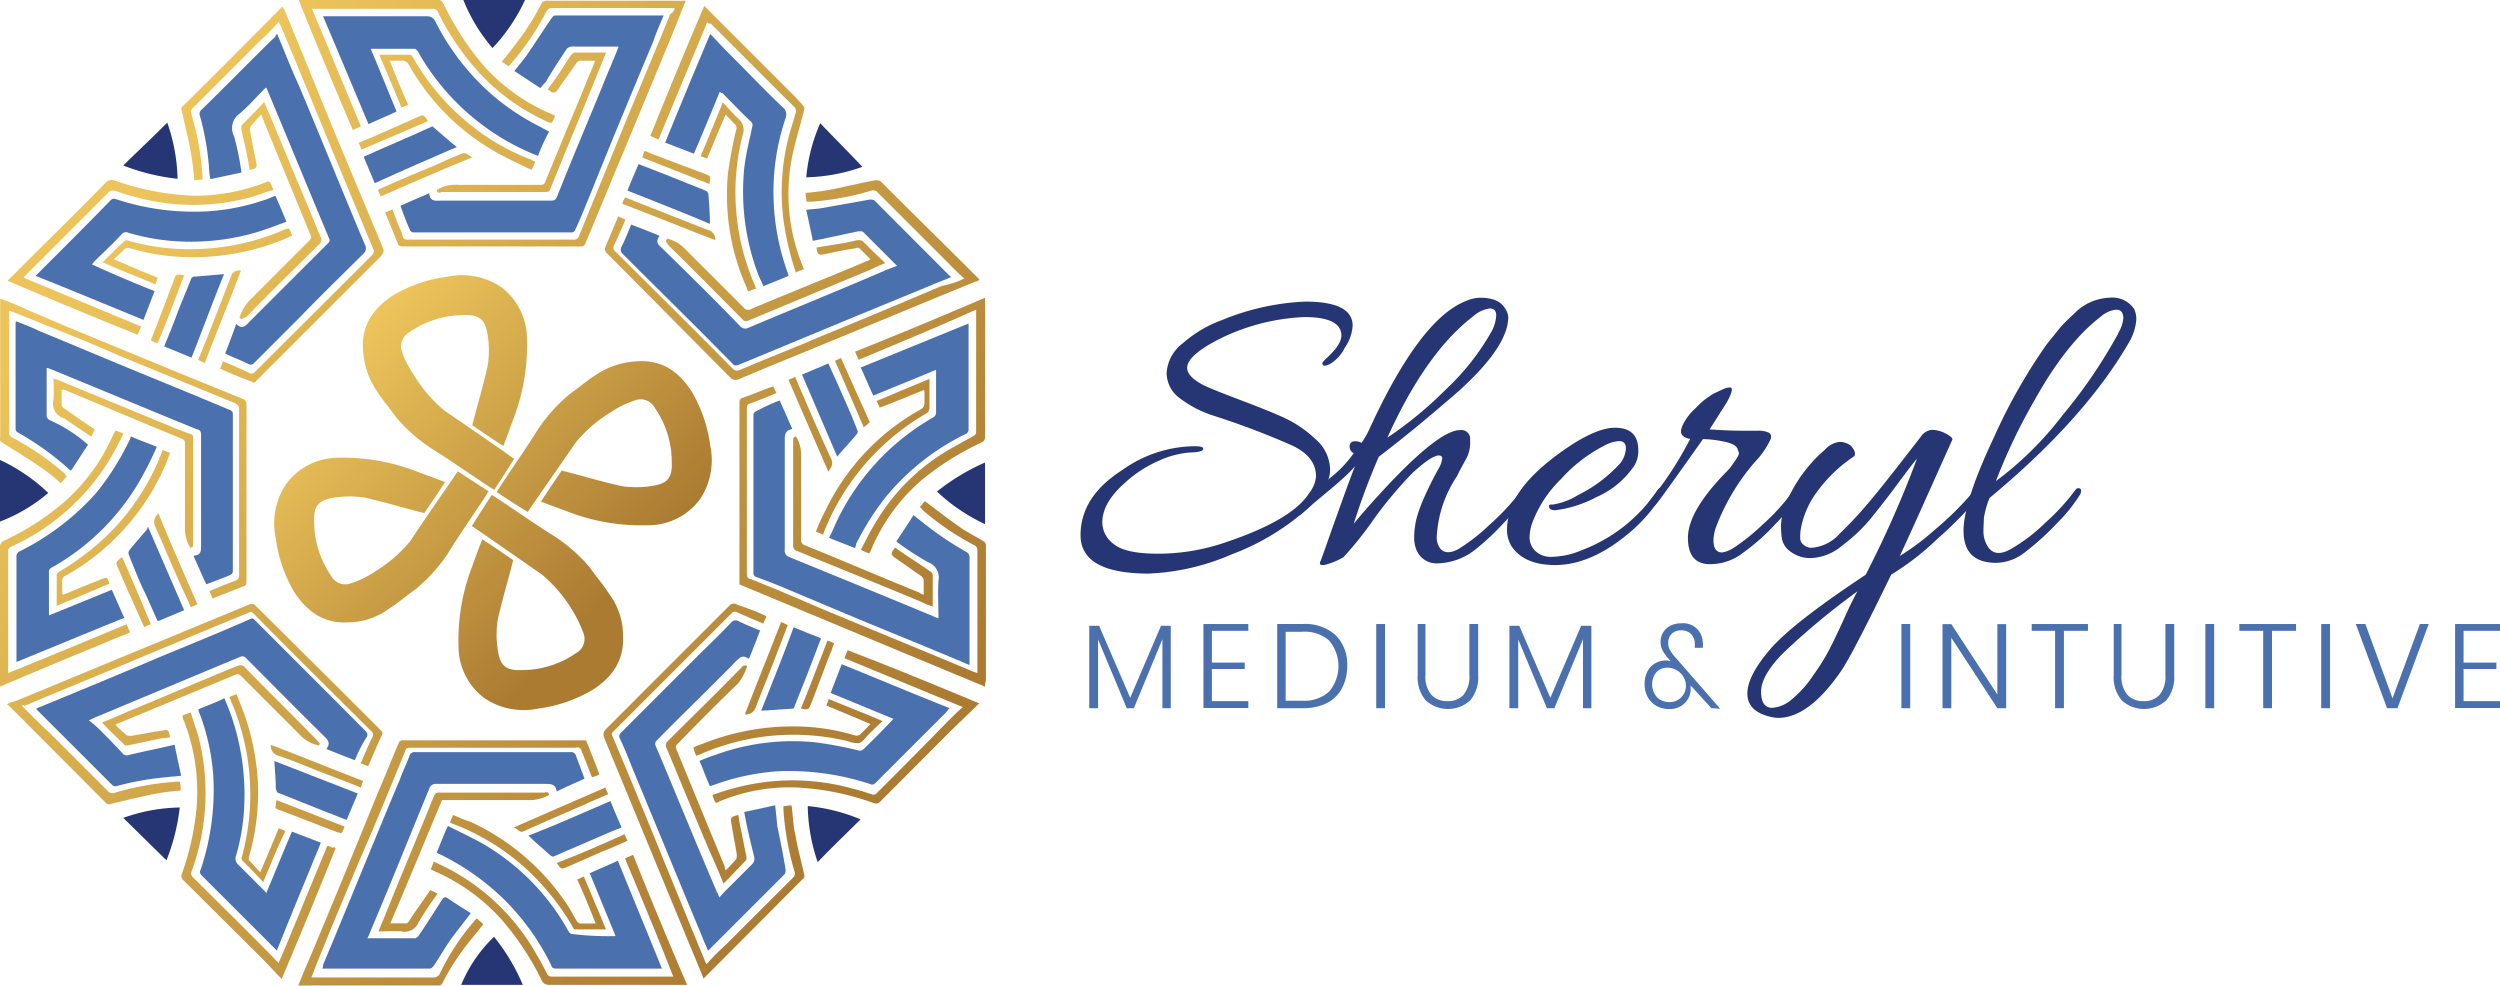 <svg xmlns="http://www.w3.org/2000/svg" xmlns:xlink="http://www.w3.org/1999/xlink" viewBox="0 0 284 111.96"><defs><style>.cls-1,.cls-56{fill:#4b70ae;}.cls-1,.cls-10,.cls-11,.cls-12,.cls-13,.cls-14,.cls-15,.cls-16,.cls-17,.cls-18,.cls-19,.cls-2,.cls-20,.cls-21,.cls-22,.cls-23,.cls-24,.cls-25,.cls-26,.cls-27,.cls-28,.cls-29,.cls-3,.cls-30,.cls-31,.cls-32,.cls-33,.cls-34,.cls-35,.cls-36,.cls-37,.cls-38,.cls-39,.cls-4,.cls-40,.cls-41,.cls-42,.cls-43,.cls-44,.cls-45,.cls-46,.cls-47,.cls-48,.cls-49,.cls-5,.cls-50,.cls-51,.cls-52,.cls-53,.cls-54,.cls-6,.cls-7,.cls-8,.cls-9{fill-rule:evenodd;}.cls-2,.cls-55{fill:#263675;}.cls-3{fill:url(#New_Gradient_Swatch_2);}.cls-4{fill:url(#New_Gradient_Swatch_2-2);}.cls-5{fill:url(#New_Gradient_Swatch_2-3);}.cls-6{fill:url(#New_Gradient_Swatch_2-4);}.cls-7{fill:url(#New_Gradient_Swatch_2-5);}.cls-8{fill:url(#New_Gradient_Swatch_2-6);}.cls-9{fill:url(#New_Gradient_Swatch_2-7);}.cls-10{fill:url(#New_Gradient_Swatch_2-8);}.cls-11{fill:url(#New_Gradient_Swatch_2-9);}.cls-12{fill:url(#New_Gradient_Swatch_2-10);}.cls-13{fill:url(#New_Gradient_Swatch_2-11);}.cls-14{fill:url(#New_Gradient_Swatch_2-12);}.cls-15{fill:url(#New_Gradient_Swatch_2-13);}.cls-16{fill:url(#New_Gradient_Swatch_2-14);}.cls-17{fill:url(#New_Gradient_Swatch_2-15);}.cls-18{fill:url(#New_Gradient_Swatch_2-16);}.cls-19{fill:url(#New_Gradient_Swatch_2-17);}.cls-20{fill:url(#New_Gradient_Swatch_2-18);}.cls-21{fill:url(#New_Gradient_Swatch_2-19);}.cls-22{fill:url(#New_Gradient_Swatch_2-20);}.cls-23{fill:url(#New_Gradient_Swatch_2-21);}.cls-24{fill:url(#New_Gradient_Swatch_2-22);}.cls-25{fill:url(#New_Gradient_Swatch_2-23);}.cls-26{fill:url(#New_Gradient_Swatch_2-24);}.cls-27{fill:url(#New_Gradient_Swatch_2-25);}.cls-28{fill:url(#New_Gradient_Swatch_2-26);}.cls-29{fill:url(#New_Gradient_Swatch_2-27);}.cls-30{fill:url(#New_Gradient_Swatch_2-28);}.cls-31{fill:url(#New_Gradient_Swatch_2-29);}.cls-32{fill:url(#New_Gradient_Swatch_2-30);}.cls-33{fill:url(#New_Gradient_Swatch_2-31);}.cls-34{fill:url(#New_Gradient_Swatch_2-32);}.cls-35{fill:url(#New_Gradient_Swatch_2-33);}.cls-36{fill:url(#New_Gradient_Swatch_2-34);}.cls-37{fill:url(#New_Gradient_Swatch_2-35);}.cls-38{fill:url(#New_Gradient_Swatch_2-36);}.cls-39{fill:url(#New_Gradient_Swatch_2-37);}.cls-40{fill:url(#New_Gradient_Swatch_2-38);}.cls-41{fill:url(#New_Gradient_Swatch_2-39);}.cls-42{fill:url(#New_Gradient_Swatch_2-40);}.cls-43{fill:url(#New_Gradient_Swatch_2-41);}.cls-44{fill:url(#New_Gradient_Swatch_2-42);}.cls-45{fill:url(#New_Gradient_Swatch_2-43);}.cls-46{fill:url(#New_Gradient_Swatch_2-44);}.cls-47{fill:url(#New_Gradient_Swatch_2-45);}.cls-48{fill:url(#New_Gradient_Swatch_2-46);}.cls-49{fill:url(#New_Gradient_Swatch_2-47);}.cls-50{fill:url(#New_Gradient_Swatch_2-48);}.cls-51{fill:url(#New_Gradient_Swatch_2-49);}.cls-52{fill:url(#New_Gradient_Swatch_2-50);}.cls-53{fill:url(#New_Gradient_Swatch_2-51);}.cls-54{fill:url(#New_Gradient_Swatch_2-52);}</style><linearGradient id="New_Gradient_Swatch_2" x1="-10.32" y1="55.6" x2="73.61" y2="121.9" gradientUnits="userSpaceOnUse"><stop offset="0" stop-color="#ecc45b"/><stop offset="1" stop-color="#ab7b32"/></linearGradient><linearGradient id="New_Gradient_Swatch_2-2" x1="8.72" y1="31.49" x2="92.65" y2="97.8" xlink:href="#New_Gradient_Swatch_2"/><linearGradient id="New_Gradient_Swatch_2-3" x1="40.4" y1="-8.61" x2="124.33" y2="57.7" xlink:href="#New_Gradient_Swatch_2"/><linearGradient id="New_Gradient_Swatch_2-4" x1="21.28" y1="15.6" x2="105.21" y2="81.9" xlink:href="#New_Gradient_Swatch_2"/><linearGradient id="New_Gradient_Swatch_2-5" x1="37.58" y1="-5.03" x2="121.5" y2="61.27" xlink:href="#New_Gradient_Swatch_2"/><linearGradient id="New_Gradient_Swatch_2-6" x1="-7.68" y1="52.26" x2="76.25" y2="118.56" xlink:href="#New_Gradient_Swatch_2"/><linearGradient id="New_Gradient_Swatch_2-7" x1="27.19" y1="8.12" x2="111.11" y2="74.42" xlink:href="#New_Gradient_Swatch_2"/><linearGradient id="New_Gradient_Swatch_2-8" x1="2.78" y1="39.01" x2="86.71" y2="105.31" xlink:href="#New_Gradient_Swatch_2"/><linearGradient id="New_Gradient_Swatch_2-9" x1="-15.72" y1="62.43" x2="68.21" y2="128.74" xlink:href="#New_Gradient_Swatch_2"/><linearGradient id="New_Gradient_Swatch_2-10" x1="13.97" y1="24.85" x2="97.9" y2="91.15" xlink:href="#New_Gradient_Swatch_2"/><linearGradient id="New_Gradient_Swatch_2-11" x1="16.07" y1="22.19" x2="100" y2="88.5" xlink:href="#New_Gradient_Swatch_2"/><linearGradient id="New_Gradient_Swatch_2-12" x1="45.74" y1="-15.36" x2="129.67" y2="50.94" xlink:href="#New_Gradient_Swatch_2"/><linearGradient id="New_Gradient_Swatch_2-13" x1="-4.4" y1="48.1" x2="79.53" y2="114.4" xlink:href="#New_Gradient_Swatch_2"/><linearGradient id="New_Gradient_Swatch_2-14" x1="-7.55" y1="52.1" x2="76.37" y2="118.4" xlink:href="#New_Gradient_Swatch_2"/><linearGradient id="New_Gradient_Swatch_2-15" x1="37.57" y1="-5.02" x2="121.49" y2="61.28" xlink:href="#New_Gradient_Swatch_2"/><linearGradient id="New_Gradient_Swatch_2-16" x1="34.4" y1="-1.01" x2="118.33" y2="65.29" xlink:href="#New_Gradient_Swatch_2"/><linearGradient id="New_Gradient_Swatch_2-17" x1="-10.26" y1="55.53" x2="73.66" y2="121.83" xlink:href="#New_Gradient_Swatch_2"/><linearGradient id="New_Gradient_Swatch_2-18" x1="20.08" y1="17.12" x2="104.01" y2="83.42" xlink:href="#New_Gradient_Swatch_2"/><linearGradient id="New_Gradient_Swatch_2-19" x1="40.24" y1="-8.41" x2="124.17" y2="57.89" xlink:href="#New_Gradient_Swatch_2"/><linearGradient id="New_Gradient_Swatch_2-20" x1="9.96" y1="29.92" x2="93.89" y2="96.23" xlink:href="#New_Gradient_Swatch_2"/><linearGradient id="New_Gradient_Swatch_2-21" x1="28.16" y1="6.89" x2="112.08" y2="73.2" xlink:href="#New_Gradient_Swatch_2"/><linearGradient id="New_Gradient_Swatch_2-22" x1="1.89" y1="40.14" x2="85.82" y2="106.44" xlink:href="#New_Gradient_Swatch_2"/><linearGradient id="New_Gradient_Swatch_2-23" x1="-6.72" y1="51.05" x2="77.2" y2="117.35" xlink:href="#New_Gradient_Swatch_2"/><linearGradient id="New_Gradient_Swatch_2-24" x1="36.71" y1="-3.93" x2="120.64" y2="62.37" xlink:href="#New_Gradient_Swatch_2"/><linearGradient id="New_Gradient_Swatch_2-25" x1="33.92" y1="-0.4" x2="117.85" y2="65.9" xlink:href="#New_Gradient_Swatch_2"/><linearGradient id="New_Gradient_Swatch_2-26" x1="-3.62" y1="47.11" x2="80.31" y2="113.42" xlink:href="#New_Gradient_Swatch_2"/><linearGradient id="New_Gradient_Swatch_2-27" x1="33.62" y1="-0.02" x2="117.55" y2="66.28" xlink:href="#New_Gradient_Swatch_2"/><linearGradient id="New_Gradient_Swatch_2-28" x1="-3.92" y1="47.49" x2="80.01" y2="113.79" xlink:href="#New_Gradient_Swatch_2"/><linearGradient id="New_Gradient_Swatch_2-29" x1="-11.94" y1="57.65" x2="71.99" y2="123.95" xlink:href="#New_Gradient_Swatch_2"/><linearGradient id="New_Gradient_Swatch_2-30" x1="41.9" y1="-10.51" x2="125.83" y2="55.79" xlink:href="#New_Gradient_Swatch_2"/><linearGradient id="New_Gradient_Swatch_2-31" x1="15.69" y1="22.67" x2="99.62" y2="88.98" xlink:href="#New_Gradient_Swatch_2"/><linearGradient id="New_Gradient_Swatch_2-32" x1="14.34" y1="24.38" x2="98.27" y2="90.69" xlink:href="#New_Gradient_Swatch_2"/><linearGradient id="New_Gradient_Swatch_2-33" x1="-7.8" y1="52.4" x2="76.13" y2="118.7" xlink:href="#New_Gradient_Swatch_2"/><linearGradient id="New_Gradient_Swatch_2-34" x1="12.86" y1="26.25" x2="96.79" y2="92.55" xlink:href="#New_Gradient_Swatch_2"/><linearGradient id="New_Gradient_Swatch_2-35" x1="29.53" y1="5.15" x2="113.46" y2="71.46" xlink:href="#New_Gradient_Swatch_2"/><linearGradient id="New_Gradient_Swatch_2-36" x1="37.77" y1="-5.27" x2="121.69" y2="61.03" xlink:href="#New_Gradient_Swatch_2"/><linearGradient id="New_Gradient_Swatch_2-37" x1="-2.66" y1="45.9" x2="81.27" y2="112.2" xlink:href="#New_Gradient_Swatch_2"/><linearGradient id="New_Gradient_Swatch_2-38" x1="32.69" y1="1.15" x2="116.62" y2="67.45" xlink:href="#New_Gradient_Swatch_2"/><linearGradient id="New_Gradient_Swatch_2-39" x1="17.13" y1="20.84" x2="101.06" y2="87.15" xlink:href="#New_Gradient_Swatch_2"/><linearGradient id="New_Gradient_Swatch_2-40" x1="0.49" y1="41.91" x2="84.42" y2="108.22" xlink:href="#New_Gradient_Swatch_2"/><linearGradient id="New_Gradient_Swatch_2-41" x1="-6.22" y1="50.4" x2="77.71" y2="116.71" xlink:href="#New_Gradient_Swatch_2"/><linearGradient id="New_Gradient_Swatch_2-42" x1="19.03" y1="18.45" x2="102.96" y2="84.75" xlink:href="#New_Gradient_Swatch_2"/><linearGradient id="New_Gradient_Swatch_2-43" x1="30.48" y1="3.95" x2="114.41" y2="70.25" xlink:href="#New_Gradient_Swatch_2"/><linearGradient id="New_Gradient_Swatch_2-44" x1="10.98" y1="28.64" x2="94.91" y2="94.94" xlink:href="#New_Gradient_Swatch_2"/><linearGradient id="New_Gradient_Swatch_2-45" x1="-10.95" y1="56.4" x2="72.97" y2="122.7" xlink:href="#New_Gradient_Swatch_2"/><linearGradient id="New_Gradient_Swatch_2-46" x1="36.22" y1="-3.32" x2="120.15" y2="62.99" xlink:href="#New_Gradient_Swatch_2"/><linearGradient id="New_Gradient_Swatch_2-47" x1="40.98" y1="-9.35" x2="124.91" y2="56.96" xlink:href="#New_Gradient_Swatch_2"/><linearGradient id="New_Gradient_Swatch_2-48" x1="-0.46" y1="43.11" x2="83.47" y2="109.42" xlink:href="#New_Gradient_Swatch_2"/><linearGradient id="New_Gradient_Swatch_2-49" x1="33.33" y1="46.16" x2="63.23" y2="73.86" xlink:href="#New_Gradient_Swatch_2"/><linearGradient id="New_Gradient_Swatch_2-50" x1="44.53" y1="34.08" x2="74.42" y2="61.78" xlink:href="#New_Gradient_Swatch_2"/><linearGradient id="New_Gradient_Swatch_2-51" x1="30.71" y1="48.99" x2="60.61" y2="76.69" xlink:href="#New_Gradient_Swatch_2"/><linearGradient id="New_Gradient_Swatch_2-52" x1="47.21" y1="31.18" x2="77.11" y2="58.88" xlink:href="#New_Gradient_Swatch_2"/></defs><g id="Layer_2" data-name="Layer 2"><g id="artwork"><g id="logo"><g id="icon"><path class="cls-1" d="M41.73,106.59h5.46c.08,0,.25-.17.34-.25.92-1.35,1.76-2.69,2.68-4.12.17-.25.34-.41.67-.16.84.58,1.68,1.09,2.6,1.68-.75,1-1.51,1.93-2.18,2.85s-1.34,2.1-2,3.1c-.17.17-.25.34-.51.34H36.61a.71.71,0,0,0,.09-.42c2.94-7,5.79-14.1,8.73-21.07.33-.92.75-1.76,1.09-2.68a.56.56,0,0,1,.59-.42h17.7a.56.56,0,0,1,.59.33c.34.93.67,1.77,1,2.69-1.09.5-2.1.92-3.11,1.43-.08,0-.08-.09-.08-.09-.08-.67-.59-.75-1.18-.75H49.54a.74.74,0,0,0-.76.5c-1.59,3.86-3.19,7.81-4.78,11.67L42,106A4.27,4.27,0,0,1,41.73,106.59Z"/><path class="cls-1" d="M10,50.52c-.67,1-1.26,1.94-1.93,2.94a1.52,1.52,0,0,1-.42-.33,32.36,32.36,0,0,0-5.62-4,.46.46,0,0,1-.26-.42V36.68a.25.25,0,0,1,.09-.17c.84.33,1.76.67,2.6,1.09l5.46,2.27c5.37,2.26,10.82,4.44,16.19,6.71a.45.45,0,0,1,.34.5V64.79c0,.34-.08.42-.42.59-.84.34-1.76.67-2.6,1-.51-1.09-.93-2.1-1.43-3.19.08-.09.08-.09.17-.09.67-.08.67-.58.67-1.09V49.43c0-.42-.08-.58-.5-.67-5.54-2.26-11.17-4.61-16.7-6.88-.09,0-.17-.08-.34-.08v5.28a.63.63,0,0,0,.42.68A17,17,0,0,1,10,50.52Z"/><path class="cls-1" d="M61.37,10c-1-.67-1.93-1.26-2.93-1.93.58-.76,1.17-1.43,1.67-2.19L62.63,2.1c.17-.17.17-.34.51-.34H75.39c-.42,1-.84,1.93-1.18,2.94-2.35,5.62-4.7,11.25-7,17-.59,1.43-1.18,2.94-1.85,4.37a.45.45,0,0,1-.5.33H47a.46.46,0,0,1-.42-.25c-.42-.92-.75-1.84-1.09-2.77,1.09-.5,2.1-.92,3.27-1.42.09,1,.76.83,1.43.83H62.55c.42,0,.59-.08.75-.5C65,18,66.74,13.93,68.42,9.82c.59-1.51,1.26-2.94,1.85-4.53H64.9a1,1,0,0,0-.51.25C63.56,6.8,62.72,8.06,62,9.32,61.79,9.48,61.63,9.74,61.37,10Z"/><path class="cls-1" d="M88.57,45.49c.5,1.09.92,2.1,1.42,3.19a.08.08,0,0,1-.08.08c-.76.17-.76.67-.76,1.35V62.44a.75.75,0,0,0,.51.84c5.54,2.27,11.08,4.53,16.53,6.8.09.08.25.08.42.17,0-1.43-.08-2.86,0-4.28a1.84,1.84,0,0,0-1.17-2.1,32.32,32.32,0,0,1-3.61-2.35c.67-1.09,1.34-2,1.93-3,1.09.84,2,1.59,3.1,2.35a33.79,33.79,0,0,0,2.94,1.84.71.71,0,0,1,.34.51V75.54c-.51-.17-.93-.42-1.43-.59-4.37-1.85-8.81-3.61-13.18-5.46-2-.84-4-1.68-6-2.52-1.17-.5-2.43-1-3.61-1.42a.46.46,0,0,1-.33-.51V47.17a.45.45,0,0,1,.25-.42A24.6,24.6,0,0,1,88.57,45.49Z"/><path class="cls-1" d="M84.54,92.24c1.26-.25,2.35-.51,3.52-.76.09.84.17,1.6.25,2.44.34,1.59.68,3.27.93,4.86a1,1,0,0,1-.09.51l-8.56,8.56-.16.17c-.17-.51-.42-.93-.59-1.43-2.69-6.46-5.37-13-8.06-19.47-.42-1.09-.84-2.1-1.34-3.19-.17-.34-.09-.51.17-.76l8.47-8.47c1.35-1.35,2.69-2.61,4-4a.64.64,0,0,1,.75-.17c.84.42,1.68.76,2.52,1.09-.42,1.1-.84,2.19-1.26,3.19H85c-.59-.42-.93-.16-1.35.26-2.93,3-6,5.95-9,9a.54.54,0,0,0-.16.67c2.35,5.54,4.61,11.16,7,16.7.09.08.09.25.25.5a11.41,11.41,0,0,1,.93-1l2.77-2.77a.86.86,0,0,0,.25-.76C85.29,95.76,84.87,94.08,84.54,92.24Z"/><path class="cls-1" d="M40.31,86.36c-1.09-.42-2.18-.84-3.19-1.26,0-.08-.09-.08,0-.08.42-.59.17-.92-.25-1.34-3-2.94-6-6-8.9-8.9a.55.55,0,0,0-.67-.17c-5.46,2.27-10.83,4.53-16.28,6.8-.26.08-.51.25-.93.42a13.44,13.44,0,0,1,1.09.92c.93.93,1.85,1.85,2.77,2.86a.62.62,0,0,0,.68.16c1.67-.41,3.44-.75,5.2-1.17.25,1.26.5,2.35.75,3.52-.58.09-1.09.09-1.67.17a32.24,32.24,0,0,0-5.63,1,.52.52,0,0,1-.5-.08L4.22,80.66a.31.31,0,0,1-.09-.17c.34-.17.68-.25,1-.42C9.42,78.31,13.7,76.54,18,74.7c3.44-1.43,7-2.86,10.41-4.37.34-.17.42,0,.59.17l9,9L41.48,83c.25.25.34.41.17.75A15.22,15.22,0,0,0,40.31,86.36Z"/><path class="cls-1" d="M101.91,30.21l-3.86-3.86c-.08-.08-.34-.08-.5-.08-1.68.34-3.44.75-5.21,1.09-.25-1.26-.5-2.35-.75-3.52.59-.09,1.09-.09,1.59-.17l5.63-1a1.12,1.12,0,0,1,.5.08l8.56,8.57c.08,0,.08.08.17.16-.76.34-1.51.59-2.27.93l-8.56,3.52L83.87,41.46c-.34.08-.51.08-.68-.17C79.08,37.1,74.89,33,70.77,28.87a.65.65,0,0,1-.16-.84c.42-.84.75-1.68,1.09-2.52,1.09.42,2.18.84,3.19,1.26v.09c-.42.58-.17.92.33,1.34,3,2.94,6,5.87,8.9,8.9a.76.76,0,0,0,.84.16c5.37-2.26,10.74-4.44,16-6.71C101.24,30.47,101.58,30.3,101.91,30.21Z"/><path class="cls-1" d="M31.49,3.86c.84,2,1.6,4,2.44,5.79,2.52,6,5,12.17,7.55,18.21a.76.76,0,0,1-.17.93c-2.35,2.35-4.7,4.61-7,7l-5.46,5.46c-.16.17-.33.25-.67.08-.84-.42-1.76-.75-2.6-1.17.42-1.09.84-2.18,1.26-3.36.75.76,1.17.08,1.59-.34l8.82-8.81c.16-.17.25-.25.16-.5-2.35-5.62-4.7-11.33-7.05-16.95,0-.09-.08-.17-.16-.26-1,1-1.85,2-2.94,2.94a2,2,0,0,0-.67,2.6,30.92,30.92,0,0,1,.84,4.12l-3.53.75a9.7,9.7,0,0,1-.17-1.51,31.05,31.05,0,0,0-1-5.62.63.63,0,0,1,.08-.67c2.85-2.77,5.62-5.63,8.48-8.4C31.33,4,31.33,4,31.49,3.86Z"/><path class="cls-1" d="M69.93,106.34,67,99.2c1.09-.5,2.09-.92,3.19-1.42,1.67,4.11,3.35,8.14,5,12.25h-12c-.34,0-.5-.08-.59-.42a27.5,27.5,0,0,0-5.2-7.3A27.94,27.94,0,0,0,49.88,97c-.09,0-.17-.08-.26-.17.42-1,.76-1.93,1.26-3,1.35.67,2.77,1.34,4.11,2.1a26.14,26.14,0,0,1,9.57,9.82c.09.17.25.34.34.34A34,34,0,0,0,69.93,106.34Z"/><path class="cls-1" d="M97.13,62.27c-1-.41-1.93-.75-2.94-1.17.5-1,.92-2.1,1.43-3a27.2,27.2,0,0,1,5.62-7.22A28,28,0,0,1,106,47.42a.63.63,0,0,0,.34-.59V42c-2.35,1-4.7,1.93-7.13,2.94-.51-1.09-.93-2.1-1.43-3.19l12.25-5v12a.57.57,0,0,1-.42.59,27.16,27.16,0,0,0-9.06,7.21,30.71,30.71,0,0,0-3.28,5.21A3.59,3.59,0,0,1,97.13,62.27Z"/><path class="cls-1" d="M5.56,69.91,12.7,67c.5,1.1.92,2.1,1.42,3.19C10,71.84,6,73.52,1.87,75.2V63.28a.63.63,0,0,1,.42-.67A29,29,0,0,0,10.93,56a30,30,0,0,0,3.78-6c.08-.08.08-.25.17-.42.92.42,1.93.76,2.93,1.18-.41.92-.83,1.84-1.34,2.77A26.5,26.5,0,0,1,5.9,64.46a.55.55,0,0,0-.34.42Z"/><path class="cls-1" d="M61.12,17.71A26.86,26.86,0,0,1,47.44,5.79c-.08-.08-.25-.25-.33-.25h-5c1,2.35,1.93,4.7,2.94,7.13-1.09.51-2.1.93-3.19,1.43C40.14,10,38.46,6,36.7,1.85H48.45a1,1,0,0,1,1,.58A27.41,27.41,0,0,0,56.17,11a27,27,0,0,0,5.29,3.45c.25.16.58.33.92.5A21.56,21.56,0,0,0,61.12,17.71Z"/><path class="cls-1" d="M81.77,10.41c-1,2.43-1.93,4.7-2.94,7.05L75.56,16.2c1.68-4.11,3.35-8.14,5.12-12.34.75.76,1.42,1.51,2.1,2.18,2,2,4,4.12,6.12,6.13a1.07,1.07,0,0,1,.34,1.26,26.07,26.07,0,0,0-1.35,9.48A26.73,26.73,0,0,0,89.49,31c0,.08.08.17.08.34-.92.41-1.84.75-2.85,1.17-.17-.42-.42-.92-.59-1.34a26.65,26.65,0,0,1-1.59-12c.17-1.6.59-3.19.92-4.79a.53.53,0,0,0-.17-.59c-1.09-1-2.1-2.09-3.19-3.19A.44.44,0,0,1,81.77,10.41Z"/><path class="cls-1" d="M17.56,33.07,16.3,36.34c-4.11-1.68-8.14-3.36-12.25-5l.5-.51c2.69-2.68,5.38-5.37,8-8.06a.51.51,0,0,1,.58-.16A28.2,28.2,0,0,0,23.69,24a24.94,24.94,0,0,0,7-1.51,4.36,4.36,0,0,1,.59-.25c.42.92.84,1.93,1.26,2.94-1.1.42-2.19.84-3.28,1.17a26.47,26.47,0,0,1-8.56,1.09,24.7,24.7,0,0,1-6.12-1,.63.63,0,0,0-.76.17c-1,1.09-2.1,2.09-3.11,3.1a1.3,1.3,0,0,0-.25.34C12.86,31.14,15.21,32.14,17.56,33.07Z"/><path class="cls-1" d="M30.24,101.47c1-2.35,1.93-4.7,2.93-7l3.28,1.26c-1.68,4.11-3.36,8.14-5,12.25l-1.76-1.76-6.72-6.71c-.25-.26-.33-.42-.16-.76a28.38,28.38,0,0,0,1.42-10.58,24.86,24.86,0,0,0-1.51-7,1.28,1.28,0,0,1-.17-.59c.93-.42,1.93-.75,2.94-1.26.34.84.67,1.6.93,2.44a27.38,27.38,0,0,1,1.34,9.4,24.12,24.12,0,0,1-.93,6,.93.93,0,0,0,.26,1.09l3,3A1.12,1.12,0,0,1,30.24,101.47Z"/><path class="cls-1" d="M101.49,81.66l-7.13-2.94,1.26-3.27c4.11,1.68,8.14,3.36,12.25,5a1.57,1.57,0,0,0-.34.42l-8,8c-.25.26-.42.34-.76.17a29.62,29.62,0,0,0-10.49-1.42,26.69,26.69,0,0,0-7.3,1.59c-.09,0-.17.08-.34.08-.42-.92-.75-1.84-1.17-2.85a15.82,15.82,0,0,1,1.76-.67,25.5,25.5,0,0,1,11.5-1.43,45.06,45.06,0,0,1,4.87.93.61.61,0,0,0,.42-.09C99.14,84.1,100.32,82.92,101.49,81.66Z"/><path class="cls-1" d="M16.81,59.84l4.11,9.48-3,1.26c-.5-1.09-.92-2.09-1.43-3.19C15.8,66,15.21,64.46,14.63,63a.52.52,0,0,1,.08-.51c.67-.84,1.34-1.59,2-2.35A.63.63,0,0,1,16.81,59.84Z"/><path class="cls-1" d="M49.12,14.35C50,15.11,51,16,51.89,16.7c-3.11,1.34-6.21,2.69-9.32,4.11l-1.26-3C43.92,16.62,46.6,15.53,49.12,14.35Z"/><path class="cls-1" d="M90.16,80.49l-3.69.25c1.26-3.19,2.52-6.3,3.69-9.48,1,.41,2,.83,3.11,1.25C92.26,75.2,91.25,77.8,90.16,80.49Z"/><path class="cls-1" d="M25.45,31.14c-1.26,3.1-2.43,6.29-3.69,9.48-1.09-.42-2-.84-3.11-1.26.51-1.26,1-2.43,1.43-3.61.5-1.34,1.09-2.68,1.6-4a.45.45,0,0,1,.5-.33Z"/><path class="cls-1" d="M71.28,21.65c.42-1.09.84-2,1.26-3,.92.34,1.76.67,2.6,1l5,2c.17.09.34.26.34.42.08,1.09.17,2.19.17,3.36C77.66,24.17,74.47,22.91,71.28,21.65Z"/><path class="cls-1" d="M95.11,51.87q-2-4.66-4-9.32l3-1.26c.42,1,.92,2,1.34,3,.67,1.51,1.34,3,1.93,4.54a.39.39,0,0,1,0,.42C96.71,50.11,95.87,50.94,95.11,51.87Z"/><path class="cls-1" d="M31.16,86.45c3.19,1.26,6.29,2.43,9.48,3.69l-1.26,3c-.75-.25-1.42-.59-2.18-.84-1.84-.75-3.61-1.43-5.45-2.18-.34-.08-.34-.25-.42-.59C31.33,88.63,31.24,87.54,31.16,86.45Z"/><path class="cls-1" d="M69.35,91c.42,1.09.84,2,1.26,3l-1.26.5c-1.51.67-2.94,1.26-4.45,1.93-.67.26-1.34.59-1.93.84-.09.09-.34,0-.42-.08-.84-.76-1.68-1.43-2.52-2.27C63.14,93.75,66.24,92.32,69.35,91Z"/><path class="cls-2" d="M52.64,0h7a20.13,20.13,0,0,1-3.69,5.46A19.36,19.36,0,0,1,52.64,0Z"/><path class="cls-2" d="M0,59.25v-7A20.13,20.13,0,0,1,5.48,56,18.62,18.62,0,0,1,0,59.25Z"/><path class="cls-2" d="M111.9,52.54v7a20.39,20.39,0,0,1-5.46-3.7A24.33,24.33,0,0,1,111.9,52.54Z"/><path class="cls-2" d="M20.42,91.73a23.33,23.33,0,0,1-1.51,6L14,92.91A20,20,0,0,1,20.42,91.73Z"/><path class="cls-2" d="M19,13.93a20.52,20.52,0,0,1,1.17,6.38A24,24,0,0,1,14,18.8C15.72,17.12,17.4,15.53,19,13.93Z"/><path class="cls-2" d="M91.59,20.14A19.41,19.41,0,0,1,93.18,14c1.6,1.67,3.19,3.27,4.79,4.95A20.1,20.1,0,0,1,91.59,20.14Z"/><path class="cls-2" d="M91.76,91.57a20.53,20.53,0,0,1,6,1.51c-1.6,1.59-3.27,3.19-4.87,4.86A20.4,20.4,0,0,1,91.76,91.57Z"/><path class="cls-2" d="M56.12,106.42a22.48,22.48,0,0,1,3.27,5.46h-7A16.11,16.11,0,0,1,56.12,106.42Z"/><path class="cls-3" d="M2.46,80.15c1.17,1.18,2.26,2.27,3.44,3.36l6.38,6.38a.67.67,0,0,0,.75.17,31.89,31.89,0,0,1,7-1.26h.42c0,.25.08.42.08.67v.33c-.92.09-1.76.17-2.69.34-1.76.33-3.44.75-5.2,1.17a.49.49,0,0,1-.59-.08L1,80.15.78,80a4.06,4.06,0,0,1,.92-.33c4.87-2,9.65-4,14.52-6l12.09-5a.68.68,0,0,1,.67.08L39.3,79l3.94,3.94c.26.25.26.42.09.67-.5,1.09-1,2.27-1.51,3.44-.25-.08-.59-.25-.84-.33.42-1,.84-2,1.34-3,.09-.26.09-.42-.08-.59-4.45-4.45-9-8.9-13.43-13.43-.25-.25-.34-.25-.59-.08-3.94,1.59-7.89,3.27-11.75,4.86-4.53,1.93-9.15,3.78-13.68,5.71C2.71,80.07,2.62,80.07,2.46,80.15Z"/><path class="cls-4" d="M87.06,70c-.09.33-.26.58-.34.84-1-.42-2-.84-2.94-1.26a.5.5,0,0,0-.67.08L69.68,83.09a.4.4,0,0,0-.08.59c1.93,4.61,3.86,9.23,5.71,13.84,1.59,3.87,3.18,7.81,4.78,11.67,0,.08.08.17.17.34a28.51,28.51,0,0,1,2.26-2.27l7.56-7.55a.64.64,0,0,0,.16-.76A32.28,32.28,0,0,1,89,92v-.42c.33,0,.58-.09.92-.09.17,1.18.17,2.27.42,3.28.25,1.51.67,3,1,4.53.08.25.08.42-.17.58L80.09,111l-.17.17c-.25-.67-.5-1.26-.75-1.85-3.44-8.3-6.89-16.7-10.33-25-.42-1-.42-1.09.34-1.84q6.79-6.8,13.6-13.6a.69.69,0,0,1,1-.17C84.87,69.07,86,69.49,87.06,70Z"/><path class="cls-5" d="M109.55,31.64c-.76-.67-1.43-1.34-2-1.93l-7.8-7.8a.68.68,0,0,0-.76-.26,31.5,31.5,0,0,1-6.79,1.26h-.59c0-.33-.09-.67-.09-1a27,27,0,0,0,2.69-.34c1.76-.34,3.44-.76,5.2-1.09a1.51,1.51,0,0,1,.59.08c3.69,3.7,7.47,7.39,11.16,11.08a.27.27,0,0,1,.09.17c-.17.08-.25.17-.42.17-5.54,2.26-11.17,4.61-16.7,6.88-3.45,1.43-6.8,2.77-10.16,4.2a.8.8,0,0,1-1-.17c-4.7-4.7-9.4-9.49-14.1-14.19a.9.9,0,0,1-.16-.5c.5-1.18,1-2.35,1.51-3.61.25.08.58.25.84.34-.42,1-.84,1.93-1.26,2.85a.58.58,0,0,0,.16.84c4.28,4.28,8.65,8.56,12.93,12.92.67.68.67.68,1.51.34,2.94-1.26,6-2.43,8.9-3.69,4.53-1.85,9.14-3.78,13.68-5.71A10.17,10.17,0,0,0,109.55,31.64Z"/><path class="cls-6" d="M25,41.88a5.3,5.3,0,0,0,.33-.84c1,.42,2,.84,3,1.34.25.09.42.09.58-.08L42.24,29a.57.57,0,0,0,.17-.68c-1.77-4.28-3.53-8.47-5.29-12.75s-3.44-8.4-5.21-12.59c-.08-.09-.08-.25-.25-.51A26.42,26.42,0,0,1,29.48,4.7l-7.55,7.55a.66.66,0,0,0-.17.76A32.19,32.19,0,0,1,23,19.89v.5c-.34,0-.67.09-.93.09a32.39,32.39,0,0,0-.41-3.27c-.26-1.52-.68-3-1-4.62a.42.42,0,0,1,.17-.59c3.69-3.61,7.3-7.3,11-11l.25-.25a2.3,2.3,0,0,0,.25.41c1.1,2.69,2.19,5.29,3.28,8,.75,1.84,1.51,3.69,2.26,5.54,1.85,4.45,3.7,8.81,5.54,13.26.25.67.25.67-.25,1.26l-14,14c-.16.17-.25.34-.5.17C27.3,42.89,26.12,42.38,25,41.88Z"/><path class="cls-7" d="M76.65.92h-14c-.33,0-.42.17-.59.42a30.64,30.64,0,0,1-4,5.88,1.18,1.18,0,0,0-.26.33c-.08-.08-.16-.08-.25-.16S57.18,7.13,57,7c.5-.59.92-1.1,1.34-1.68A28.85,28.85,0,0,0,61.46.5a.63.63,0,0,1,.67-.42H77.91c-.34.76-.59,1.43-.84,2.1C75.05,7.13,73,12,70.94,17c-1.51,3.53-2.94,7.14-4.45,10.66A.46.46,0,0,1,66,28H45.68a.65.65,0,0,1-.42-.17c-.5-1.26-1-2.43-1.51-3.69a8.07,8.07,0,0,1,.84-.34l.75,2a3.93,3.93,0,0,1,.42,1.09.46.46,0,0,0,.51.33H65.15a.56.56,0,0,0,.59-.33Q68.38,20.44,71,14C72.7,9.9,74.47,5.71,76.14,1.59A.92.92,0,0,0,76.65.92Z"/><path class="cls-8" d="M54.16,104.32c.25.25.5.42.75.67-.5.59-.92,1.18-1.43,1.77a27.91,27.91,0,0,0-3.19,4.86.55.55,0,0,1-.41.34h-16c.5-1.26,1-2.43,1.51-3.61,2.52-6,5-12.08,7.47-18.13.84-1.93,1.59-3.86,2.43-5.79a.46.46,0,0,1,.51-.33H66.58c.5,1.26,1,2.51,1.51,3.86a2.63,2.63,0,0,1-.84.33c-.42-1-.76-2-1.18-2.93a.48.48,0,0,0-.67-.42H46.6c-.33,0-.5.08-.59.42-1.67,4.11-3.35,8.22-5.12,12.25-1.76,4.2-3.52,8.39-5.2,12.59a6.48,6.48,0,0,1-.33.84H49.29a.76.76,0,0,0,.67-.42A26.53,26.53,0,0,1,54.16,104.32Z"/><path class="cls-9" d="M111.9,78C102.5,74.11,93.27,70.25,84,66.39V45.82c0-.41.08-.58.5-.67.93-.33,1.93-.75,2.86-1.09.17-.08.33-.08.5-.17.08.26.25.51.34.76-1,.42-2,.84-2.94,1.17-.34.09-.42.26-.42.59V65.13c0,.42.08.59.5.67,2.27.92,4.54,1.85,6.8,2.85,6,2.52,12.09,5,18.21,7.56.17.08.42.16.68.25V62.53a.57.57,0,0,0-.34-.59,30.24,30.24,0,0,1-5.88-4c-.08-.08-.16-.25-.33-.34.25-.25.42-.5.59-.67,1.42,1.09,2.77,2.1,4.19,3.11.76.5,1.6.92,2.44,1.43A.55.55,0,0,1,112,62V77.3A1.93,1.93,0,0,0,111.9,78Z"/><path class="cls-10" d="M7.58,54.13c-.26.26-.42.51-.68.76a20,20,0,0,0-2.09-1.68c-1.43-1-2.94-1.93-4.45-2.85-.25-.17-.42-.25-.34-.59V33.91c1.09.42,2.18.84,3.19,1.34C5,36,6.74,36.76,8.58,37.52c6.3,2.6,12.59,5.2,19,7.8A.63.63,0,0,1,28,46V66.05c0,.34-.08.51-.42.59-1.17.42-2.27.92-3.44,1.34-.08-.25-.25-.5-.34-.84,1-.42,2-.84,2.94-1.17a.63.63,0,0,0,.42-.67V46.41c0-.33-.17-.42-.42-.59L13.87,40.54C11.94,39.7,10,38.86,8.08,38.1c-2.27-.92-4.53-1.84-6.88-2.77-.09,0-.09,0-.17-.08V49.1a.57.57,0,0,0,.33.59,31.71,31.71,0,0,1,6,4.11C7.41,54,7.49,54,7.58,54.13Z"/><path class="cls-11" d="M38.13,96.35c-2,5-4,9.82-6.13,14.86-.76-.76-1.34-1.43-2-2.1L20.84,100a.63.63,0,0,1-.17-.76,30.16,30.16,0,0,0,1.68-7.72,22.12,22.12,0,0,0-1.43-9.57,1.2,1.2,0,0,1-.17-.58v-.09a5.64,5.64,0,0,1,.93-.33c.25.92.58,1.76.83,2.6A25.82,25.82,0,0,1,21.76,99a.52.52,0,0,0,.08.58c3.19,3.19,6.47,6.38,9.65,9.65l.17.17c.25-.67.59-1.34.84-2,1.51-3.61,2.94-7.14,4.45-10.74.25-.68.17-.68.84-.34C38,96.18,38,96.27,38.13,96.35Z"/><path class="cls-12" d="M30.66,20.65c.16.33.25.58.42.92-.93.25-1.77.59-2.61.84a24.91,24.91,0,0,1-13.59-.17c-.67-.17-1.35-.42-1.93-.59a1,1,0,0,0-.51.09L2.79,31.39a.28.28,0,0,0-.08.17L16.05,37.1c-.17.33-.25.58-.42.92-5-2-9.82-4-14.77-6.13l1.76-1.76c3.11-3.11,6.3-6.21,9.4-9.4a.9.9,0,0,1,.93-.25,30.25,30.25,0,0,0,9.14,1.76,22.46,22.46,0,0,0,8.48-1.68C30.49,20.73,30.57,20.73,30.66,20.65Z"/><path class="cls-13" d="M111.23,79.9c-1.26,1.26-2.44,2.35-3.61,3.52L100,91.06a.64.64,0,0,1-.75.17,29.93,29.93,0,0,0-8.57-1.76,20.62,20.62,0,0,0-9,1.59c-.08.09-.25.09-.33.17-.09-.08-.09-.17-.17-.25a6.06,6.06,0,0,1-.25-.67c.75-.25,1.43-.51,2.1-.67a25.23,25.23,0,0,1,13.68-.09c.75.17,1.51.42,2.26.67a.54.54,0,0,0,.67-.16c2.61-2.61,5.21-5.21,7.73-7.81.67-.67,1.26-1.26,2-1.93-4.53-1.85-8.9-3.69-13.43-5.54.09-.34.25-.59.34-.92C101.32,75.79,106.19,77.8,111.23,79.9Z"/><path class="cls-14" d="M80.34,2.52,74.8,15.86c-.33-.17-.59-.25-.92-.42,2-4.95,4-9.82,6.13-14.77l.58.59,8.9,8.9c.59.58,1.17,1.17,1.76,1.84a.52.52,0,0,1,.09.51c-.42,1.76-1,3.52-1.35,5.28a21.55,21.55,0,0,0,1.26,12.59.25.25,0,0,0,.09.17c-.17.08-.26.17-.42.17a2.32,2.32,0,0,0-.51.25,32.64,32.64,0,0,1-1.09-4.11,24.91,24.91,0,0,1,.59-12.42c.17-.59.33-1.1.5-1.68a1,1,0,0,0-.08-.51L88.06,10l-7.3-7.3C80.43,2.69,80.43,2.6,80.34,2.52Z"/><path class="cls-15" d="M71,97.52c.33-.16.58-.25.92-.41,2,5,4,9.81,6.13,14.77H62.38a.84.84,0,0,1-.84-.51A31.63,31.63,0,0,0,57,104.49a22,22,0,0,0-7.3-5.37c-.25-.08-.51-.25-.76-.34.09-.33.25-.58.34-.92.59.34,1.26.59,1.84.92A24.64,24.64,0,0,1,61,108.52c.42.67.75,1.34,1.09,2a.62.62,0,0,0,.67.42H76.48C74.72,106.42,72.87,102,71,97.52Z"/><path class="cls-16" d="M14.37,70.92c.17.34.26.59.42.92C9.84,73.86,5,75.87,0,78V62.19a.73.73,0,0,1,.42-.75,29.51,29.51,0,0,0,7.3-4.79,22,22,0,0,0,5.12-7.22,2.9,2.9,0,0,1,.25-.42.08.08,0,0,1,.09-.08,5.47,5.47,0,0,1,.84.34l-.76,1.51a25.37,25.37,0,0,1-12,11.33.55.55,0,0,0-.33.58V76.46C5.48,74.61,9.93,72.77,14.37,70.92Z"/><path class="cls-17" d="M97.55,40.87c-.17-.33-.26-.58-.42-.92,5-2,9.82-4,14.77-6.13V49.6a.63.63,0,0,1-.42.67,32.15,32.15,0,0,0-6.8,4.28,21.41,21.41,0,0,0-5.79,8.06c0,.08-.08.17-.17.25a4.18,4.18,0,0,1-.92-.42c.5-.92.92-1.84,1.43-2.68a23.48,23.48,0,0,1,9.14-9l2.27-1.26a.46.46,0,0,0,.25-.42V35.17C106.44,37.18,102,39,97.55,40.87Z"/><path class="cls-18" d="M41,14.35c-.34.17-.59.25-.92.42C38,9.9,35.94,5,33.93,0H49.79c.34,0,.42.17.59.42a32,32,0,0,0,4.53,7,21.36,21.36,0,0,0,7.55,5.45,4.36,4.36,0,0,0,.59.25,3.13,3.13,0,0,1-.33.76c0,.08-.26.08-.42,0a23.89,23.89,0,0,1-7.39-5.12,29.31,29.31,0,0,1-5.12-7.3A.62.62,0,0,0,49.12,1H35.44Z"/><path class="cls-19" d="M36.19,84.68a4.17,4.17,0,0,1-2.26-1.34q-3.27-3.27-6.55-6.55a.52.52,0,0,0-.59-.16L13.45,82.17c-.08,0-.17.08-.34.16a17,17,0,0,0,1.26,1.18,1,1,0,0,0,.51.08c1.17-.17,2.26-.42,3.44-.58.84-.17.84-.09,1,.75-.42.08-.84.08-1.26.17l-3.53.75h-.33c-.84-.84-1.77-1.67-2.61-2.6,1.26-.5,2.52-1.09,3.78-1.59,3.86-1.6,7.72-3.28,11.67-4.87a.68.68,0,0,1,.67.08c2.77,2.86,5.62,5.63,8.39,8.48C36.28,84.35,36.45,84.52,36.19,84.68Z"/><path class="cls-20" d="M27.21,36.09a5.1,5.1,0,0,1,1.1-1.93l6.79-6.8a.53.53,0,0,0,.17-.67Q32.63,20.27,30,13.85c-.08-.25-.16-.42-.33-.84a17.7,17.7,0,0,0-1.18,1.34.66.66,0,0,0-.08.42c.17,1.18.42,2.35.67,3.53.17.75.08.84-.75,1A13.82,13.82,0,0,0,28,17.37c-.17-.92-.42-1.84-.59-2.68,0-.17,0-.42.09-.51.84-.84,1.67-1.67,2.51-2.6.26.67.51,1.18.76,1.76,1.85,4.54,3.78,9,5.62,13.52a.66.66,0,0,1-.17.92C33.43,30.55,30.66,33.24,28,36,27.63,36.09,27.47,36.42,27.21,36.09Z"/><path class="cls-21" d="M75.81,27.11a4.18,4.18,0,0,1,2.1,1.26l6.54,6.54a.67.67,0,0,0,.93.17c4.36-1.84,8.81-3.61,13.17-5.45.09,0,.17-.09.34-.17L97.63,28.2a.39.39,0,0,0-.42,0c-1.17.17-2.35.42-3.52.67-.76.17-.84,0-.93-.75l3.11-.51c.5-.08,1.09-.25,1.59-.33a1.14,1.14,0,0,1,.51.08c.84.84,1.67,1.68,2.6,2.52-.59.25-1.18.5-1.68.75L85,36.42a.49.49,0,0,1-.59-.08c-2.77-2.77-5.54-5.62-8.39-8.39C75.81,27.61,75.47,27.44,75.81,27.11Z"/><path class="cls-22" d="M82.44,98.87a14.94,14.94,0,0,0,1.17-1.26c.09-.09.09-.34.09-.5-.17-1.18-.42-2.27-.59-3.45-.17-.84-.08-.84.76-1.09.08.51.16,1,.25,1.43.25,1.09.42,2.18.67,3.27v.42c-.84.84-1.68,1.77-2.6,2.69-.51-1.26-1-2.44-1.51-3.53C79,92.91,77.4,89,75.73,85a.65.65,0,0,1,.16-.84c2.77-2.77,5.63-5.54,8.4-8.39a.4.4,0,0,1,.58-.09,6,6,0,0,1-1,1.93c-2.35,2.27-4.62,4.54-6.89,6.89a.5.5,0,0,0-.16.58c1.84,4.45,3.69,9,5.54,13.43C82.27,98.62,82.36,98.62,82.44,98.87Z"/><path class="cls-23" d="M104.93,67.56V65.88c0-.16-.17-.33-.25-.42-1-.67-2-1.42-3-2.09-.42-.26-.5-.51-.17-.93.09-.08.09-.17.17-.25.08.08.25.17.33.25,1.18.84,2.44,1.6,3.61,2.44a.55.55,0,0,1,.34.42v3.61a11.38,11.38,0,0,1-1.43-.59c-4.61-1.93-9.23-3.78-13.93-5.71a.65.65,0,0,1-.5-.75V50.11c0-.26,0-.51.33-.51A3.72,3.72,0,0,1,91,51.53v9.74a.63.63,0,0,0,.42.67c4.36,1.76,8.64,3.61,13,5.37A1.33,1.33,0,0,0,104.93,67.56Z"/><path class="cls-24" d="M7,44.31V46a.56.56,0,0,0,.33.42c1.18.84,2.27,1.6,3.44,2.35a7.35,7.35,0,0,1-.41.84c-1-.67-2-1.34-2.94-2-.09-.09-.09-.09-.17-.09a1.74,1.74,0,0,1-1.18-2.09,22,22,0,0,0,0-2.44c.17.09.34.09.51.17l12.84,5.29c.75.33,1.43.58,2.18.84.25.08.34.16.34.5v12c0,.25,0,.42-.34.42a4.38,4.38,0,0,1-.59-2V50.44a.52.52,0,0,0-.33-.59c-4.53-1.84-9-3.77-13.51-5.62C7.16,44.31,7.16,44.31,7,44.31Z"/><path class="cls-25" d="M62.38,90.31a5.15,5.15,0,0,1-1.93.58H50.21c-1.93,4.62-3.86,9.32-5.87,14h1.84c.09,0,.25-.17.34-.34.75-1.17,1.59-2.26,2.35-3.44.33.17.59.26.84.42a34.5,34.5,0,0,0-2.18,3.28,1.7,1.7,0,0,1-1.94,1c-.83-.08-1.67,0-2.6,0,.34-.84.67-1.59.93-2.26,1.76-4.37,3.61-8.73,5.37-13.1.17-.33.25-.41.67-.41H61.79C62.13,90,62.3,89.89,62.38,90.31Z"/><path class="cls-26" d="M49.62,21.57A4.09,4.09,0,0,1,52.06,21h9.31c.34,0,.51-.08.59-.42,1.09-2.6,2.18-5.29,3.27-7.89.76-1.76,1.43-3.52,2.19-5.28a3.94,3.94,0,0,0,.16-.51H65.82c-.08,0-.25.17-.33.25-.68,1-1.43,2-2.1,3-.25.41-.59.5-.93.16-.08-.08-.16-.08-.25-.16.51-.68,1-1.35,1.43-2s.84-1.34,1.26-1.93c.08-.08.25-.25.33-.25h3.61c-.08.17-.08.33-.16.42-2,5-4.12,10-6.13,15-.09.34-.25.42-.59.42H50.13C50,21.91,49.62,22,49.62,21.57Z"/><path class="cls-27" d="M60.79,18.38a4.27,4.27,0,0,1-.26.59c0,.08-.08.17-.16.33-1.35-.67-2.69-1.26-4-2a26.13,26.13,0,0,1-10-10.07c-.08-.17-.34-.25-.5-.34h-1.6c.67,1.68,1.34,3.36,2.1,5a6.36,6.36,0,0,1-.76.33l-2.51-6H46.6c.09,0,.25.17.34.34a26.26,26.26,0,0,0,6,7.21,25.19,25.19,0,0,0,7.39,4.37C60.53,18.3,60.7,18.3,60.79,18.38Z"/><path class="cls-28" d="M18.49,51.11a8.07,8.07,0,0,0,.84.34c-.26.59-.42,1.17-.68,1.68A26.34,26.34,0,0,1,7.49,65.38a.65.65,0,0,0-.42.76v1.25a.25.25,0,0,0,.09.17c.92-.33,1.76-.75,2.68-1.09.59-.25,1.09-.42,1.68-.67s.67-.25.92.5c-2,.84-3.94,1.68-6,2.52V65.3c0-.09.17-.26.25-.34a28.59,28.59,0,0,0,6.21-4.87,26.58,26.58,0,0,0,5.46-8.64A.61.61,0,0,1,18.49,51.11Z"/><path class="cls-29" d="M93.52,60.76a2.63,2.63,0,0,0-.84-.33A20.76,20.76,0,0,1,93.77,58,26,26,0,0,1,104.6,46.5a.76.76,0,0,0,.42-.68V44.48a.27.27,0,0,0-.09-.17c-1.68.68-3.27,1.35-5,2-.08-.25-.25-.51-.34-.76,2-.84,4-1.68,6-2.51v3.35a1,1,0,0,1-.25.51A27.17,27.17,0,0,0,93.6,60.43C93.6,60.51,93.52,60.6,93.52,60.76Z"/><path class="cls-30" d="M51.13,93.41c.09-.33.26-.59.34-.84a20.42,20.42,0,0,0,2.1.84,26.59,26.59,0,0,1,10.66,9.07c.5.67.84,1.42,1.26,2.09a.54.54,0,0,0,.58.34h1.6c-.67-1.68-1.34-3.36-2.1-5,.25-.08.5-.25.76-.33.83,2,1.67,3.94,2.51,6H65.32c-.17,0-.25-.25-.34-.42a28.13,28.13,0,0,0-5.29-6.54,26.23,26.23,0,0,0-8.14-5A1.34,1.34,0,0,1,51.13,93.41Z"/><path class="cls-31" d="M29.9,100.21c-.84-.92-1.59-1.68-2.35-2.43-.08-.09-.17-.34-.08-.42a26.77,26.77,0,0,0-1.35-18,.28.28,0,0,0-.08-.17,8.22,8.22,0,0,1,.84-.33c.25.67.5,1.26.75,1.93a28.05,28.05,0,0,1,1.68,8.31,26.4,26.4,0,0,1-1,8.14c-.09.33-.09.5.16.67.34.34.67.76,1.09,1.18.76-1.77,1.43-3.36,2.1-5a2.82,2.82,0,0,1,.76.34C31.58,96.1,30.82,98,29.9,100.21Z"/><path class="cls-32" d="M82.44,13c-.76,1.76-1.43,3.36-2.1,5l-.75-.25c.84-2,1.67-4,2.51-6.12.68.67,1.18,1.34,1.77,1.84a1.66,1.66,0,0,1,.5,1.85,26.36,26.36,0,0,0,1.43,17.2c0,.09.08.17.08.26a5.3,5.3,0,0,0-.84.33.44.44,0,0,1-.17-.33,25.83,25.83,0,0,1-2.18-13,48.66,48.66,0,0,1,.92-4.95.64.64,0,0,0-.16-.76A13.54,13.54,0,0,1,82.44,13Z"/><path class="cls-33" d="M32.84,25.93c.08.26.25.51.33.84-.33.17-.58.25-.92.42a27.21,27.21,0,0,1-11.5,2,24.15,24.15,0,0,1-6-1,.66.66,0,0,0-.67.17c-.33.33-.67.67-1.17,1.09,1.76.75,3.35,1.43,5,2.1l-.25.75c-2-.84-4-1.59-6-2.52.84-.83,1.68-1.67,2.52-2.43a.39.39,0,0,1,.42,0,25.56,25.56,0,0,0,8.39.92A26.48,26.48,0,0,0,32.5,26C32.67,26,32.75,26,32.84,25.93Z"/><path class="cls-34" d="M79.08,85.86c-.08-.25-.17-.42-.25-.67,0-.09,0-.09-.08-.25a4.74,4.74,0,0,1,1-.42,27.56,27.56,0,0,1,10.41-2,24,24,0,0,1,6.88,1,.66.66,0,0,0,.76-.17l1.09-1.09c-1.76-.76-3.36-1.43-5-2.1l.26-.75c2,.84,4,1.59,6.12,2.51-.59.51-1.09,1-1.59,1.51-.34.34-.67.84-1.09,1a3.79,3.79,0,0,1-1.35-.25,26.41,26.41,0,0,0-16.7,1.51C79.42,85.77,79.25,85.77,79.08,85.86Z"/><path class="cls-35" d="M41,89.47c-1.43-.59-2.77-1.09-4.11-1.6-1.77-.67-3.44-1.42-5.21-2a1.18,1.18,0,0,1-.92-1.26c3.52,1.34,7,2.77,10.49,4.11A7.54,7.54,0,0,0,41,89.47Z"/><path class="cls-36" d="M27.38,30.72c-1.34,3.52-2.77,7-4.11,10.49a3.36,3.36,0,0,1-.76-.34c.34-.75.59-1.51.93-2.26.92-2.35,1.84-4.7,2.77-7.14C26.38,30.89,26.71,30.72,27.38,30.72Z"/><path class="cls-37" d="M43.24,22.32a6.92,6.92,0,0,0-.33-.75c1.85-.84,3.61-1.6,5.45-2.35,1.26-.5,2.44-1.09,3.7-1.6.75-.33.75-.33,1.59.26C50.13,19.3,46.69,20.81,43.24,22.32Z"/><path class="cls-38" d="M81.26,27.28c-3.52-1.35-7-2.77-10.57-4.12a2.77,2.77,0,0,1,.34-.75c.33.17.67.25,1,.42l8.31,3.27A1.11,1.11,0,0,1,81.26,27.28Z"/><path class="cls-39" d="M22.43,68.65a8,8,0,0,0-.75.34c-.42-1-.93-2-1.35-3-.92-2-1.76-4.11-2.68-6.13A1.2,1.2,0,0,1,18,58.33C19.41,61.77,20.92,65.21,22.43,68.65Z"/><path class="cls-40" d="M89.57,43.14a5,5,0,0,0,.76-.34c.33.84.67,1.6,1,2.35,1,2.35,2,4.62,3.1,7,.25.59,0,.92-.33,1.43C92.59,50.11,91.08,46.66,89.57,43.14Z"/><path class="cls-41" d="M84.62,81.16c1.34-3.53,2.77-7,4.11-10.49.26.08.51.25.76.33l-1.26,3.28c-.75,2-1.59,4-2.35,6A1.19,1.19,0,0,1,84.62,81.16Z"/><path class="cls-42" d="M68.76,89.47c.08.25.25.5.33.75-.92.42-1.84.76-2.68,1.18-1.43.59-2.85,1.26-4.28,1.84-.84.42-1.76.76-2.6,1.18-.51.25-.67-.25-1.18-.42C61.79,92.49,65.23,91,68.76,89.47Z"/><path class="cls-43" d="M17.14,70.92a2.77,2.77,0,0,0-.75.34c-.51-1.1-.93-2.1-1.43-3.19s-1-2.27-1.51-3.45c-.34-.75-.34-.75.42-1.34C15,65.8,16.05,68.32,17.14,70.92Z"/><path class="cls-44" d="M94,72.77a2.78,2.78,0,0,1,.76.33c-.17.34-.25.76-.42,1.09-.76,1.93-1.43,3.78-2.18,5.71-.34.76-.26.76-1.18.59C92,78,93,75.37,94,72.77Z"/><path class="cls-45" d="M48.62,13.76,41.06,17a3.13,3.13,0,0,0-.33-.76c.5-.25,1-.42,1.59-.67,1.68-.75,3.44-1.51,5.12-2.27C48.11,13,48.11,13,48.62,13.76Z"/><path class="cls-46" d="M17.9,39a3.36,3.36,0,0,1-.76-.34c.26-.75.59-1.43.84-2.18.59-1.51,1.18-3.11,1.76-4.62.26-.75.26-.75,1.18-.58C19.91,33.91,19,36.42,17.9,39Z"/><path class="cls-47" d="M31.41,90.89c2.6,1,5.12,2,7.72,3a3.07,3.07,0,0,1-.33.75c-.17,0-.26-.08-.42-.08-2.27-.84-4.54-1.77-6.8-2.6-.25-.09-.34-.17-.25-.42A2.53,2.53,0,0,1,31.41,90.89Z"/><path class="cls-48" d="M94.86,41a.25.25,0,0,1,.17-.09l.5-.25q1.64,3.66,3.28,7.3c-.17.17-.42.34-.68.59Z"/><path class="cls-49" d="M80.59,20.9c-2.51-1-5.12-2-7.63-3l.25-.76c.33.09.58.25.84.34,2,.75,3.94,1.51,6,2.26C80.76,20,80.76,20,80.59,20.9Z"/><path class="cls-50" d="M70.94,94.76c.09.25.25.5.34.75-.93.42-1.85.84-2.77,1.18-1.35.58-2.6,1.17-4,1.76-.75.33-.75.33-1.26-.42C65.91,97,68.42,95.93,70.94,94.76Z"/><path class="cls-51" d="M69.26,67.56c-.67-1.09-1.51-2-2.26-3.1a19,19,0,0,0-4-3.53c-1.93-1.17-6.63-4.45-7.13-4.7-.84,1.26-1.6,2.44-2.27,3.53,2.6,1.76,5.21,3.61,7.89,5.45a16.16,16.16,0,0,1,3.53,4.11,15.32,15.32,0,0,1,1.26,2.61,1.82,1.82,0,0,1-.84,2.26,10.75,10.75,0,0,1-6.13,1.93c-1.85.09-2.52-.5-2.77-2.35a11.07,11.07,0,0,1,0-3.35c.5-2.27,1.17-4.45,1.76-6.8-1-.67-2.18-1.51-3.52-2.35-.42,1.09-.76,2-1.09,2.94a23.26,23.26,0,0,0-1.6,9.23,7.33,7.33,0,0,0,2.94,5.87,8,8,0,0,0,6.13,1.18,16.27,16.27,0,0,0,6.12-2.1C69.51,77,70.94,75,70.77,72.26A7.78,7.78,0,0,0,69.26,67.56Z"/><path class="cls-52" d="M42.74,44.31c.67,1.1,1.51,2,2.27,3.11A18.87,18.87,0,0,0,49,50.94c1.93,1.18,6.63,4.45,7.14,4.7.84-1.25,1.59-2.43,2.26-3.52-2.6-1.85-5.2-3.61-7.89-5.46a15.76,15.76,0,0,1-3.52-4.11A10.4,10.4,0,0,1,45.68,40a1.83,1.83,0,0,1,.84-2.27,10.85,10.85,0,0,1,6.12-1.93c1.85-.08,2.52.51,2.77,2.35a11.13,11.13,0,0,1,0,3.36c-.5,2.27-1.17,4.45-1.76,6.8,1,.67,2.18,1.51,3.53,2.35.42-1.09.75-2,1.09-2.94a23.25,23.25,0,0,0,1.59-9.23,7.38,7.38,0,0,0-2.93-5.88,8,8,0,0,0-6.13-1.17,16,16,0,0,0-6.13,2.1c-2.18,1.42-3.61,3.35-3.44,6.12A9.13,9.13,0,0,0,42.74,44.31Z"/><path class="cls-53" d="M44.17,69.16c1.09-.67,2-1.51,3.1-2.27A19.16,19.16,0,0,0,50.8,63C52,61,55.25,56.32,55.5,55.81,54.24,55,53.06,54.22,52,53.55c-1.76,2.6-3.61,5.2-5.37,7.89A16,16,0,0,1,42.49,65a10.76,10.76,0,0,1-2.6,1.26,1.82,1.82,0,0,1-2.27-.84,10.88,10.88,0,0,1-1.93-6.13c-.08-1.84.5-2.51,2.35-2.77a11.82,11.82,0,0,1,3.36,0c2.26.51,4.45,1.18,6.8,1.77.67-1,1.51-2.19,2.35-3.53-1.09-.42-2-.75-2.94-1.09A23.08,23.08,0,0,0,38.38,52,7.35,7.35,0,0,0,32.5,55a8,8,0,0,0-1.17,6.13,16,16,0,0,0,2.1,6.13c1.42,2.18,3.35,3.61,6.12,3.44A7.85,7.85,0,0,0,44.17,69.16Z"/><path class="cls-54" d="M67.75,42.55c-1.09.67-2,1.51-3.1,2.27a19.16,19.16,0,0,0-3.53,3.94c-1.17,1.93-4.45,6.63-4.7,7.14,1.26.84,2.44,1.59,3.53,2.26,1.76-2.6,3.61-5.2,5.45-7.89a16.08,16.08,0,0,1,4.11-3.52,10.3,10.3,0,0,1,2.61-1.26,1.81,1.81,0,0,1,2.26.84,10.7,10.7,0,0,1,1.93,6.13c.09,1.84-.5,2.51-2.35,2.76a11.07,11.07,0,0,1-3.35,0c-2.27-.5-4.45-1.17-6.8-1.76-.67,1-1.51,2.18-2.35,3.53,1.09.42,2,.75,2.93,1.09a23.33,23.33,0,0,0,9.24,1.59,7.32,7.32,0,0,0,5.87-2.93,8,8,0,0,0,1.18-6.13,16.32,16.32,0,0,0-2.1-6.13c-1.43-2.18-3.27-3.61-6.13-3.44A9.19,9.19,0,0,0,67.75,42.55Z"/></g><g id="name"><path class="cls-55" d="M153.66,37a4.9,4.9,0,0,1-.89,2.5,4.35,4.35,0,0,1-1.64,1.82c-.6.33-.91.29-.91-.1a4,4,0,0,1,.54-.59c1.08-1,1.62-1.84,1.62-2.5,0-1.4-1.39-2.11-4.17-2.11A23.82,23.82,0,0,0,138,38.78q-3.14,1.71-3.14,3c0,.69.64,1.34,1.91,2,.69.33,2.06.88,4.1,1.65s3.69,1.43,4.95,2a13.38,13.38,0,0,1,3.58,2.42,4.7,4.7,0,0,1,1.7,3.49c0,1.27-.76,2.66-2.26,4.17a27.38,27.38,0,0,1-8.93,5.47,26.39,26.39,0,0,1-9.41,2.18q-7.75,0-7.75-4.37t4.75-7.4a14.34,14.34,0,0,1,8.24-2.7c.69,0,1,.11.94.34s-.56.35-1.48.37a10.32,10.32,0,0,0-3.53.93,13.8,13.8,0,0,0-4,2.63c-1.64,1.47-2.45,2.94-2.45,4.41a3.12,3.12,0,0,0,1.32,2.45q1.33,1.08,5,1.08a23.56,23.56,0,0,0,7.36-1.18q7.85-2.59,9.81-5.69a3.51,3.51,0,0,0,.79-1.91q0-2.25-2.75-3.53a90.37,90.37,0,0,0-8.93-3.38,12.74,12.74,0,0,1-3.75-1.94,3.57,3.57,0,0,1-1.54-2.9A4.58,4.58,0,0,1,134.36,39a14,14,0,0,1,4.43-2.63,28,28,0,0,1,9.47-2.11Q153.66,34.26,153.66,37Z"/><path class="cls-55" d="M166.59,34.17a4.26,4.26,0,0,1,1.52-.35c1.43,0,2.38.4,2.84,1.18a2,2,0,0,1,.39,1q0,3.33-5.59,8.39-5,4.36-9.12,7.5a79,79,0,0,0-2.85,7.61q1.77-2.16,4.47-5,5.44-5.64,7.6-5.64A1,1,0,0,1,167,50a3.76,3.76,0,0,1-.47,2.16c-.37.69-.73,1.32-1,1.91a13.6,13.6,0,0,0-2.31,6.82,2.1,2.1,0,0,0,.39,1.42c.46.53,1.12.56,2,.1a20.56,20.56,0,0,0,3.55-2.75,26.35,26.35,0,0,0,3.71-4c.16-.16.31-.2.46-.12s.22.16.22.24a.43.43,0,0,1-.1.27,18.49,18.49,0,0,1-2.64,3.37,27.88,27.88,0,0,1-3.09,2.91A7.23,7.23,0,0,1,163.3,64a2.46,2.46,0,0,1-2.5-1.86,3.35,3.35,0,0,1-.15-1.06,8.59,8.59,0,0,1,.1-1.3q.24-2.06,2.6-6.42a3.35,3.35,0,0,0,.49-1.25c0-.25-.13-.37-.39-.37-.53,0-1.54.65-3,2a46.14,46.14,0,0,0-4.48,5.37,39,39,0,0,1-3.36,4.19,8,8,0,0,1-2.19.89c-.27,0-.43,0-.46-.13a.34.34,0,0,1,.05-.31q.09-.2.78-2.16c1.54-4.35,2.58-7.23,3.14-8.64-1.08,1.38-4.34,3.82-6.07,5.42-.27.26-.38.12-.38-.1s.29-.61.59-1a23.87,23.87,0,0,1,3.15-3.07,12.79,12.79,0,0,0,2.56-2.72.79.79,0,0,1-.46-.68.6.6,0,0,1,.29-.62,1.38,1.38,0,0,1,1.06.13,10.21,10.21,0,0,0,.88-1.53Q161.33,36.17,166.59,34.17Zm2.74,3.68a4.36,4.36,0,0,0,.64-2c0-.54-.24-.81-.71-.81a3.54,3.54,0,0,0-1.89.88q-5.4,4.13-9.76,13.79a43.27,43.27,0,0,0,6.67-5.5A27.49,27.49,0,0,0,169.33,37.85Z"/><path class="cls-55" d="M183.46,48.59c1.76,0,2.65.85,2.65,2.55a3.16,3.16,0,0,1-.74,2.16,9.94,9.94,0,0,1-4,3.16,13.46,13.46,0,0,1-4.66,1.5c-.46,0-.7-.1-.74-.4,0-.13,0-.21.13-.24a1.12,1.12,0,0,1,.27,0,7.62,7.62,0,0,0,2.89-1.08,16,16,0,0,0,4.81-3.63,2.94,2.94,0,0,0,.63-1.69q0-.81-.78-.81a4.16,4.16,0,0,0-1.72.54,17,17,0,0,0-4.85,3.75A13.57,13.57,0,0,0,174,59.58a5.2,5.2,0,0,0-.24,1.54,2.13,2.13,0,0,0,.63,1.45,2.56,2.56,0,0,0,2,.68,9.14,9.14,0,0,0,3.38-.78,18,18,0,0,0,8.54-6.82q.28-.39.54-.15c.13.07.19.15.19.25a.58.58,0,0,1-.15.34,17.56,17.56,0,0,1-3.72,4.37q-4.37,3.72-8.49,3.73c-2.35,0-4-.71-4.95-2.11a3.64,3.64,0,0,1-.54-2,7.92,7.92,0,0,1,.63-2.8c.82-1.86,2.57-3.78,5.25-5.74S181.89,48.59,183.46,48.59Z"/><path class="cls-55" d="M194.25,64.09c-1.67,0-2.5-1-2.5-3s1.44-4.49,4.31-7.43a6.4,6.4,0,0,0,.5-.54l.34-.49c.46-.62.67-1,.64-1.18l-.15-.44c-.13-.39-.67-.68-1.62-.86a13,13,0,0,0-2.31-.27q-4.41,6.24-5.1,7.12c-.46.58-.77.83-.93.73a.41.41,0,0,1-.24-.34,1.14,1.14,0,0,1,.29-.59A39.41,39.41,0,0,0,192,49.86a1.48,1.48,0,0,1-.88-.41c-.2-.22-.21-.58,0-1.08a6,6,0,0,1,1.5-2,8.42,8.42,0,0,1,2.18-1.72c.62-.29,1-.47,1.18-.53a1.33,1.33,0,0,1,.54-.1c.39,0,.26.59-.4,1.76l-1.91,3q2.2.15,3.78.15l1.71,0a2.7,2.7,0,0,1,1.23.22c.26.15.33.4.2.76a9.21,9.21,0,0,1-1.72,2.51,24.57,24.57,0,0,0-4.41,7.3,4.84,4.84,0,0,0-.35,1.62c0,1,.35,1.42,1,1.42a3.44,3.44,0,0,0,1.3-.53,22.71,22.71,0,0,0,3.22-2.58,24,24,0,0,0,3.62-4,.37.37,0,0,1,.47-.12q.27.12.27.24a.43.43,0,0,1-.1.27,18.52,18.52,0,0,1-2.65,3.39,23.9,23.9,0,0,1-3.72,3.33A6.11,6.11,0,0,1,194.25,64.09Z"/><path class="cls-55" d="M202,81.55a4.1,4.1,0,0,1-1-.15c-1.67-.42-2.5-1.3-2.5-2.62s.86-3,2.57-5,5.34-4.82,10.87-8.49a119.49,119.49,0,0,0,5.83-13.19c-.39.46-1.16,1.45-2.3,3s-2.16,2.81-3,3.87a19.27,19.27,0,0,1-3.19,3,5.82,5.82,0,0,1-3.43,1.42,3.72,3.72,0,0,1-2.43-.71,2.4,2.4,0,0,1-1-1.5,12.14,12.14,0,0,1-.1-1.32,7.62,7.62,0,0,1,1-3.63,16.31,16.31,0,0,1,4-5.15,2.59,2.59,0,0,1,1.64-.88,2.08,2.08,0,0,1,1.3.44c.43.46.56.85.39,1.18A16.47,16.47,0,0,0,206.32,56a10,10,0,0,0-1.77,4.22,6.75,6.75,0,0,0-.05.86,1,1,0,0,0,.42.84,1.4,1.4,0,0,0,.86.31A4.76,4.76,0,0,0,209,60.61q1.68-1.62,3.19-3.41t3.46-4.3l2.55-3.28a1.69,1.69,0,0,1,1.25-.79,3.47,3.47,0,0,1,1.62.44c.56.3.79.53.71.69l-2.5,5.57q-2.38,5.32-3.46,7.63a29.47,29.47,0,0,0,4-3,35.55,35.55,0,0,0,4.78-4.83c.33-.39.54-.43.64-.1a.82.82,0,0,1,.05.32,1.2,1.2,0,0,1-.29.61,40.9,40.9,0,0,1-4.86,5,30.25,30.25,0,0,1-5.3,4.12c-2.78,5.73-4.64,9.32-5.59,10.8Q205.53,81.55,202,81.55Zm9-14.37a82,82,0,0,0-8.42,7c-1.68,1.7-2.52,3.17-2.52,4.39s.42,1.84,1.27,1.84a3.83,3.83,0,0,0,2.26-1A12.39,12.39,0,0,0,206,76.69a23.84,23.84,0,0,0,1.79-2.86c.41-.81,1-2,1.69-3.54S210.71,67.7,211,67.18Z"/><path class="cls-55" d="M226,56.58a11.54,11.54,0,0,0-.63,2.24c0,.37-.05.88-.05,1.52a3.22,3.22,0,0,0,.49,1.74c.55.88,1.49,1,2.79.19a19.15,19.15,0,0,0,3.73-2.87,24.83,24.83,0,0,0,3.48-3.8.34.34,0,0,1,.3-.14q.44,0,.24.63a17.69,17.69,0,0,1-2.72,3.39,29.9,29.9,0,0,1-3.6,3.26,5.43,5.43,0,0,1-3.24,1.2q-3.73,0-3.73-3.63V60q.19-3.44,3.48-10.38a63,63,0,0,1,5.94-10.47L234,37.26a16.36,16.36,0,0,1,1.57-1.57,5.87,5.87,0,0,1,4.05-1.87,3,3,0,0,1,2.82,1.28,2.7,2.7,0,0,1,.24,1.27,6,6,0,0,1-.73,2.36Q236.93,47.51,226,56.58Zm14.62-18.73a4,4,0,0,0,.59-1.67c0-.69-.28-1-.83-1a3.13,3.13,0,0,0-1.72.78q-3.93,3-7.6,9.62a63.79,63.79,0,0,0-4.32,9.07,38.1,38.1,0,0,0,7.58-7.5A57.58,57.58,0,0,0,240.65,37.85Z"/></g><g id="subtext"><path class="cls-56" d="M133,71.09v9.36h-.95V72.61l-3.24,7.84H128l-3.26-7.81v7.81h-1V71.09h1.12l3.53,8.18,3.5-8.18Z"/><path class="cls-56" d="M137.67,71.66v3.61h3.73V76h-3.73v3.65h4.14v.78h-5.1V70.89h5.1v.77Z"/><path class="cls-56" d="M152.43,78.22a3.94,3.94,0,0,1-1.72,1.66,6,6,0,0,1-2.73.57h-2.89V70.89H148a5.14,5.14,0,0,1,3.73,1.27,4.65,4.65,0,0,1,1.31,3.5A5.29,5.29,0,0,1,152.43,78.22Zm-1.44.34a4.48,4.48,0,0,0,0-5.79,4.18,4.18,0,0,0-3.08-1h-1.86V79.6h1.86A4.22,4.22,0,0,0,151,78.56Z"/><path class="cls-56" d="M157.34,70.89v9.56h-1V70.89Z"/><path class="cls-56" d="M161.93,70.89v5.79a3.2,3.2,0,0,0,.67,2.25,2.4,2.4,0,0,0,1.84.72,2.34,2.34,0,0,0,1.82-.72,3.25,3.25,0,0,0,.66-2.25V70.89h1v5.79a4.07,4.07,0,0,1-.93,2.91,3.76,3.76,0,0,1-5,0,4,4,0,0,1-.94-2.91V70.89Z"/><path class="cls-56" d="M180.78,71.09v9.36h-.95V72.61l-3.25,7.84h-.85l-3.26-7.81v7.81h-1V71.09h1.12l3.53,8.18,3.5-8.18Z"/><path class="cls-56" d="M194.41,80.45l-2.36-2.59a1,1,0,0,1,0,.19,2.47,2.47,0,0,1,0,.44,2.24,2.24,0,0,1-.77,1.48,2.38,2.38,0,0,1-1.64.58,3,3,0,0,1-1.45-.35,2.57,2.57,0,0,1-1-1,3,3,0,0,1-.36-1.48,3,3,0,0,1,.32-1.45,2.18,2.18,0,0,1,.88-.92,2.44,2.44,0,0,1,1.22-.32,2.41,2.41,0,0,1,.53.07l-.27-.31a4.63,4.63,0,0,1-.65-.92,2.26,2.26,0,0,1-.22-1,2,2,0,0,1,.28-1,2,2,0,0,1,.8-.77,2.62,2.62,0,0,1,1.27-.29,2.21,2.21,0,0,1,2.44,2.11,2.13,2.13,0,0,1,0,.67h-.9s0-.12,0-.2,0-.15,0-.19a1.58,1.58,0,0,0-.42-1.17,1.53,1.53,0,0,0-1.15-.42,1.43,1.43,0,0,0-1.06.4,1.34,1.34,0,0,0-.39,1,1.67,1.67,0,0,0,.18.81,4.54,4.54,0,0,0,.54.75l5.18,5.94ZM191,79.2a1.82,1.82,0,0,0,.52-1.34,1.89,1.89,0,0,0-.3-1,2,2,0,0,0-.78-.74,2,2,0,0,0-1-.27,1.74,1.74,0,0,0-1.26.49,2.21,2.21,0,0,0,.07,2.88,2,2,0,0,0,1.4.54A1.82,1.82,0,0,0,191,79.2Z"/><path class="cls-56" d="M217,70.89v9.56h-1V70.89Z"/><path class="cls-56" d="M227.9,80.45h-1l-5.23-8v8h-1V70.9h1l5.23,8v-8h1Z"/><path class="cls-56" d="M237.19,70.89v.77h-2.73v8.79h-1V71.66H230.8v-.77Z"/><path class="cls-56" d="M241,70.89v5.79a3.2,3.2,0,0,0,.67,2.25,2.4,2.4,0,0,0,1.84.72,2.32,2.32,0,0,0,1.82-.72,3.25,3.25,0,0,0,.66-2.25V70.89h1v5.79a4.07,4.07,0,0,1-.93,2.91,3.76,3.76,0,0,1-5,0,4,4,0,0,1-.94-2.91V70.89Z"/><path class="cls-56" d="M251.53,70.89v9.56h-1V70.89Z"/><path class="cls-56" d="M260.83,70.89v.77H258.1v8.79h-1V71.66h-2.71v-.77Z"/><path class="cls-56" d="M264.69,70.89v9.56h-1V70.89Z"/><path class="cls-56" d="M268.71,70.89l3.08,8.45,3.11-8.45h1l-3.55,9.56h-1.18l-3.55-9.56Z"/><path class="cls-56" d="M279.86,71.66v3.61h3.73V76h-3.73v3.65H284v.78h-5.1V70.89H284v.77Z"/></g></g></g></g></svg>